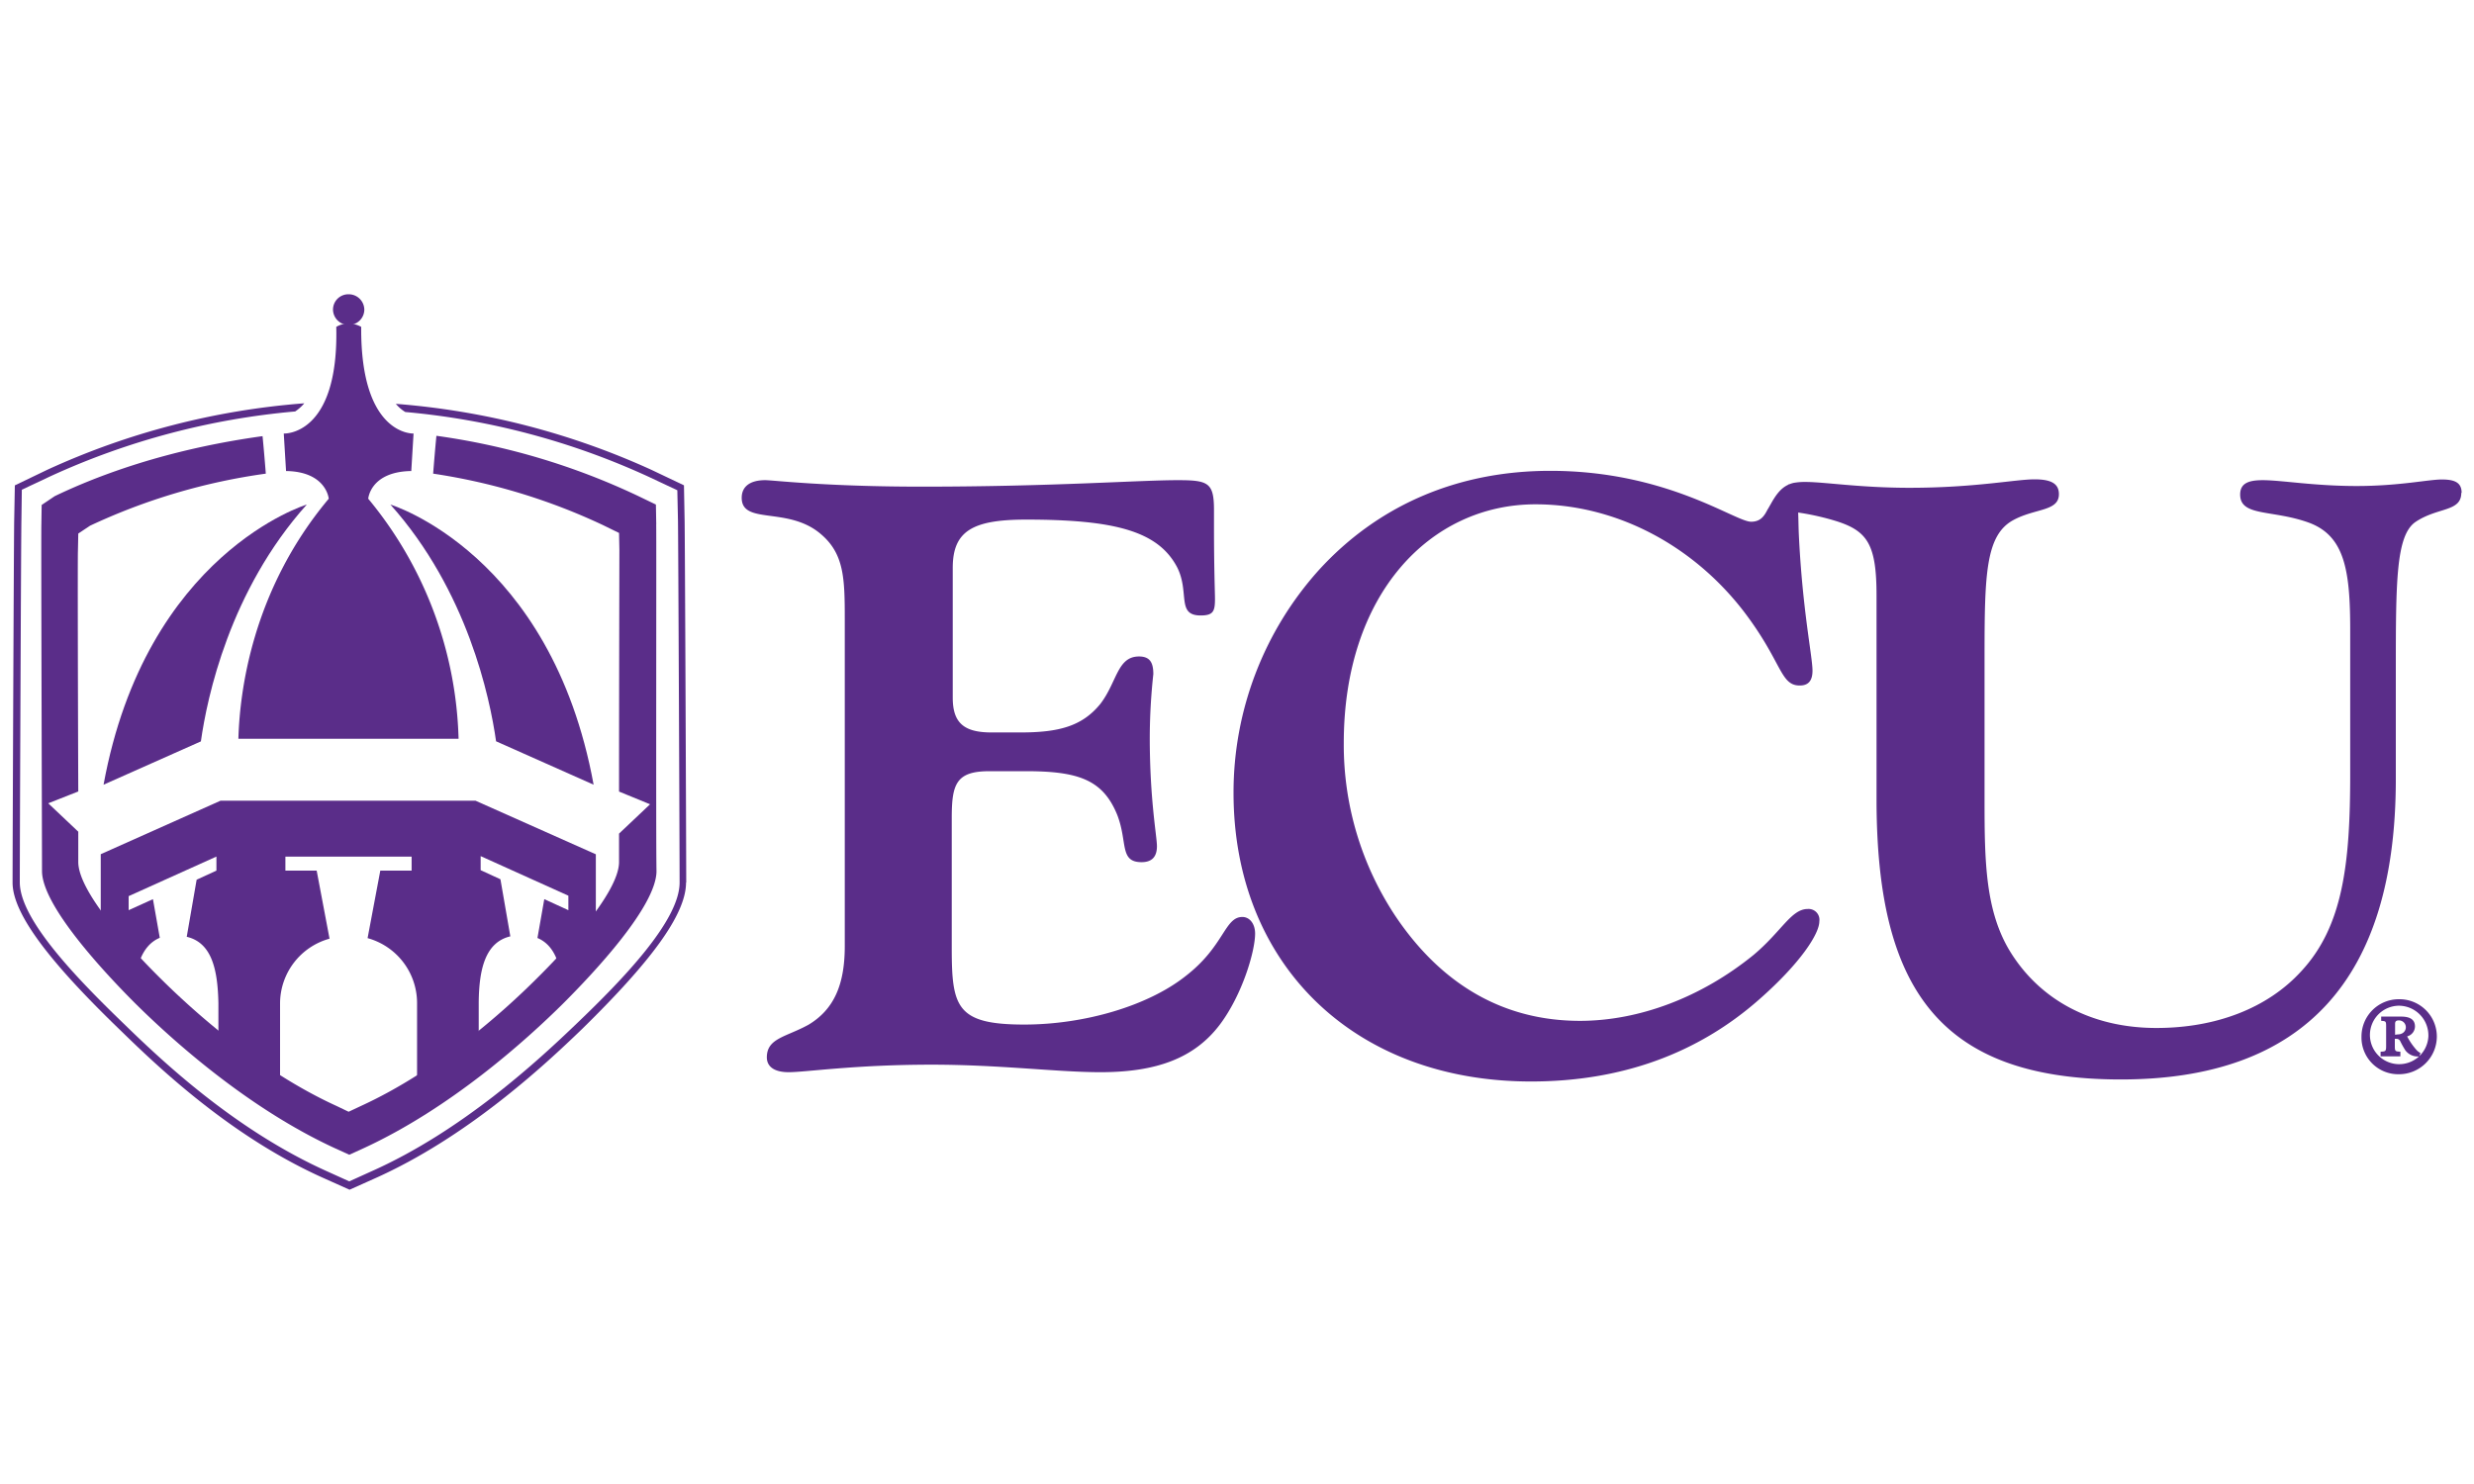 <svg id="Layer_1" data-name="Layer 1" xmlns="http://www.w3.org/2000/svg" viewBox="0 0 500 300"><defs><style>.cls-1{fill:#5a2d89;}</style></defs><path class="cls-1" d="M138.69,178.41c0-6.06-.26-70.67-.33-73.3l-.13-7L131.7,95A152.88,152.88,0,0,0,80,81.64a7.77,7.77,0,0,0,1.91,1.65,149.54,149.54,0,0,1,49.24,13.12l5.74,2.7.13,6.06c.06,2.64.33,67.18.33,73.24,0,7.71-11.47,19.58-20.77,28.48C108.76,214.4,93.4,228.64,75,236.82l-4.41,2-4.42-2c-18.39-8.24-33-21.95-40.74-29.47C16.21,198.45,4,186.12,4,178.35c0-6.13.26-70.67.33-73.24L4.41,99l5.74-2.7a150,150,0,0,1,49.5-13.12,8.85,8.85,0,0,0,1.85-1.65A152.07,152.07,0,0,0,9.49,95L3,98.12l-.13,7c-.07,2.63-.33,67.17-.33,73.3,0,6.59,8.24,16.81,22,30.06C32.3,216.05,47,230,65.65,238.27l5,2.24,5-2.24c18.66-8.31,34.15-22.68,42-30.26,13.58-13.32,21-23,21-29.6ZM70.6,81.64a1,1,0,0,0,.13-.46h-.27a1.63,1.63,0,0,1,.14.46Z"/><path class="cls-1" d="M132.63,106l-.07-4-3.69-1.78A139.72,139.72,0,0,0,88.2,88.1c-.2,2-.46,5.08-.66,7.65a123,123,0,0,1,34.34,10.41l3.23,1.58.07,3.5c0,1.71-.07,30.65-.07,48.78l6.27,2.57-6.27,5.93v5.74c0,6.33-11.6,18.59-16.61,23.53-6.59,6.59-20,18.66-35.53,25.78l-2.51,1.18L68,223.57C52.4,216.45,39,204.32,32.43,197.79c-5-4.94-16.61-17.2-16.61-23.53v-6.13l-6.07-5.74L15.82,160c-.07-18.12-.14-46.93-.07-48.65l.07-3.49,2.37-1.58A123.47,123.47,0,0,1,53.72,95.75c-.2-2.57-.46-5.61-.66-7.58-11.47,1.58-27,4.94-42,12.13l-2.64,1.78-.06,4c-.07,2.77.13,64.6.13,70,0,7.19,13.18,21.1,18.85,26.77,7.52,7.45,22.74,21.16,40.35,29.27l2.9,1.32,2.9-1.32c17.6-8.11,32.83-21.82,40.34-29.27,5.67-5.67,18.85-19.51,18.85-26.77-.13-5.47,0-67.37-.06-70.07Z"/><path class="cls-1" d="M40.6,149.87C41.85,141,46.4,119.41,62,102c0,0-32.5,9.82-41.07,56.63l19.71-8.77Z"/><path class="cls-1" d="M100.26,149.87C99,141,94.46,119.41,78.9,102c0,0,32.5,9.82,41.07,56.63l-19.71-8.77Z"/><path class="cls-1" d="M32.3,189.62l-1.39-7.85L26,184v-2.84l17.74-8v2.84l-4,1.84-2,11.54c5.08,1.19,6.26,6.66,6.4,13.38v13.38c4.41,3.89,8.7,4.16,12.46,7.52v-20.9a13.61,13.61,0,0,1,10-13L64,176H57.68v-2.83H83.19V176H76.86l-2.57,13.65a13.62,13.62,0,0,1,10,13v20.24l12.46-7.85V202.67c.06-6.72,1.32-12.19,6.39-13.38l-2-11.54-4-1.84v-2.84l17.73,8V184L110,181.77l-1.38,7.85c4.08,1.71,5.14,6.85,5.14,13v-2l6.66-6.92v-21L96.11,161.87H44.56l-24.2,10.81V194c2.11,1.84,4.36,5,6.66,7.05.33-5.41,1.52-9.89,5.28-11.47Z"/><path class="cls-1" d="M66.44,100.82c-15.69,18.72-18,39.42-18.26,48.52h44.5a79.38,79.38,0,0,0-18.26-48.52s.4-5.47,8.7-5.6l.46-7.58S72.84,88.17,73,66.08a5,5,0,0,0-2.44-.66H70.4a4.63,4.63,0,0,0-2.44.66c.53,22.15-10.61,21.56-10.61,21.56l.46,7.58c8.17.13,8.63,5.6,8.63,5.6Z"/><path class="cls-1" d="M67.3,62.59a3.1,3.1,0,0,1,3.16-3.1,3.15,3.15,0,0,1,3.17,3.1,3.12,3.12,0,0,1-3.17,3.1,3.15,3.15,0,0,1-3.16-3.1Z"/><path class="cls-1" d="M484.84,202a7.54,7.54,0,0,0-7.58,7.58,7.42,7.42,0,0,0,7.58,7.58,7.64,7.64,0,0,0,7.65-7.58,7.55,7.55,0,0,0-7.65-7.58Zm0,1.31a6,6,0,0,1,5.94,6.2,5.91,5.91,0,1,1-5.94-6.2Zm4.35,9.56a2.71,2.71,0,0,1-.79-.59,13.16,13.16,0,0,1-1.91-2.77,2.1,2.1,0,0,0,1.58-2c0-1.71-1.51-2-2.83-2h-4v.86c.92.06,1,.06,1,1.12v4c0,1.06-.13,1.06-1.12,1.12v.93h4v-.93c-1-.06-1.12-.06-1.12-1.12V210h.26a.86.86,0,0,1,.79.39,20.44,20.44,0,0,0,1.06,1.92,3.14,3.14,0,0,0,2.83,1.25l.26-.73Zm-5.14-3.69V207c0-.59.27-.72.79-.72a1.39,1.39,0,0,1,.73,2.57,1.86,1.86,0,0,1-1,.26Z"/><path class="cls-1" d="M170.73,125.15v66.12c0,7.78-2.18,12.79-7.32,15.88-4.55,2.51-8.43,2.71-8.43,6.6,0,1.84,1.45,3,4.41,3,3.5,0,13.32-1.52,28.88-1.52,13.9,0,25.37,1.52,34.14,1.52,11.34,0,19-2.84,24.13-9.63,4.55-6.06,7.12-14.83,7.12-18.39,0-2-1.12-3.36-2.57-3.36-3.63,0-3.63,5.93-11.54,12-7.51,5.93-20.3,9.75-32.56,9.75-13.71,0-14.64-3.56-14.64-15.49v-26.3c0-6.92.93-9.43,7.65-9.43h7.32c10.61,0,15.55,1.72,18.45,8.77,2.18,5.54.4,9.62,4.95,9.62,2,0,3.1-1,3.1-3.23,0-2-1.45-9.29-1.45-22a120.85,120.85,0,0,1,.72-12.79c0-2.37-.72-3.56-2.9-3.56-4.42,0-4.42,5.21-7.84,9.63-3.63,4.42-8.24,5.73-16.09,5.73h-5.87c-5.66,0-7.84-2-7.84-7.05V114.8c0-7.45,4-9.76,14.83-9.76,18.06,0,26.7,2.38,30.52,9.63,2.57,5.07-.19,9.75,4.75,9.75,2.57,0,2.9-.85,2.9-3.36,0-1.19-.2-6.06-.2-14.37v-3.56c0-5.54-1.12-6.06-7.31-6.06-8,0-25.25,1.31-51.75,1.31-19.58,0-30-1.31-31.64-1.31-3.1,0-4.75,1.31-4.75,3.56,0,5.53,9.29,1.71,15.89,7.25,4.81,4,4.94,9,4.94,17.27Z"/><path class="cls-1" d="M497.5,99.64c0-2-1.25-2.71-4-2.71s-8.57,1.32-17.21,1.32-15.16-1.18-19-1.18c-2.9,0-4.55.65-4.55,2.9,0,4.54,6.59,3,14,5.73,7.12,2.7,8.24,9.63,8.24,21.62v29.21c0,18.06-1.45,30.72-9.89,39.81-6.79,7.45-17.2,11.47-29.27,11.47-13.18,0-23.6-5.73-29.59-15.49-4.95-8.11-5.15-18.06-5.15-30.19V132.79c0-16.67.2-24.65,5.87-27.68,4.42-2.38,9.16-1.72,9.16-5.21,0-2.18-1.64-3-4.94-3-3.82,0-12.06,1.71-25.25,1.71-10,0-17.2-1.18-21-1.18a12.77,12.77,0,0,0-2.44.19h0a6.18,6.18,0,0,0-.85.27h-.07c-.13.06-.2.13-.33.19-1.32.66-2.31,1.92-3.36,3.83-.2.33-.33.59-.53.92,0,0,0,.07-.06.07h0c-.66,1.31-1.39,2.57-3.37,2.57-3.29,0-17-10.29-40.6-10.29-18.86,0-34.94,7.06-46.81,20.11a67.23,67.23,0,0,0-17.2,45c0,34.41,24.12,58.34,60.12,58.34,18.06,0,33.62-5.53,46.21-16.67,8.24-7.26,12.06-13.19,12.06-15.69a2.19,2.19,0,0,0-2.37-2.51c-3.3,0-5.27,4.55-10.94,9.3-10.62,8.63-23.21,13.31-35.07,13.31-15.36,0-27.95-7.25-37.32-21.22a62.56,62.56,0,0,1-10.41-34.94c0-30.19,17.53-48.26,38.76-48.26,16.09,0,31.64,8.11,42.06,21.63,7.84,10.28,7.32,15,11.34,15,1.64,0,2.57-.86,2.57-3,0-2.83-2.05-12.32-2.77-27.68-.07-1.72-.07-3.17-.13-4.29a51.69,51.69,0,0,1,7.84,1.78c6.2,2,8,4.75,8,15v41.14c0,38,12.46,56.69,49.38,56.69s55.57-20.24,55.57-60.72V135.89c0-18.19,0-27.68,4-30.39,4.48-3,9.23-2,9.23-5.86Z"/></svg>